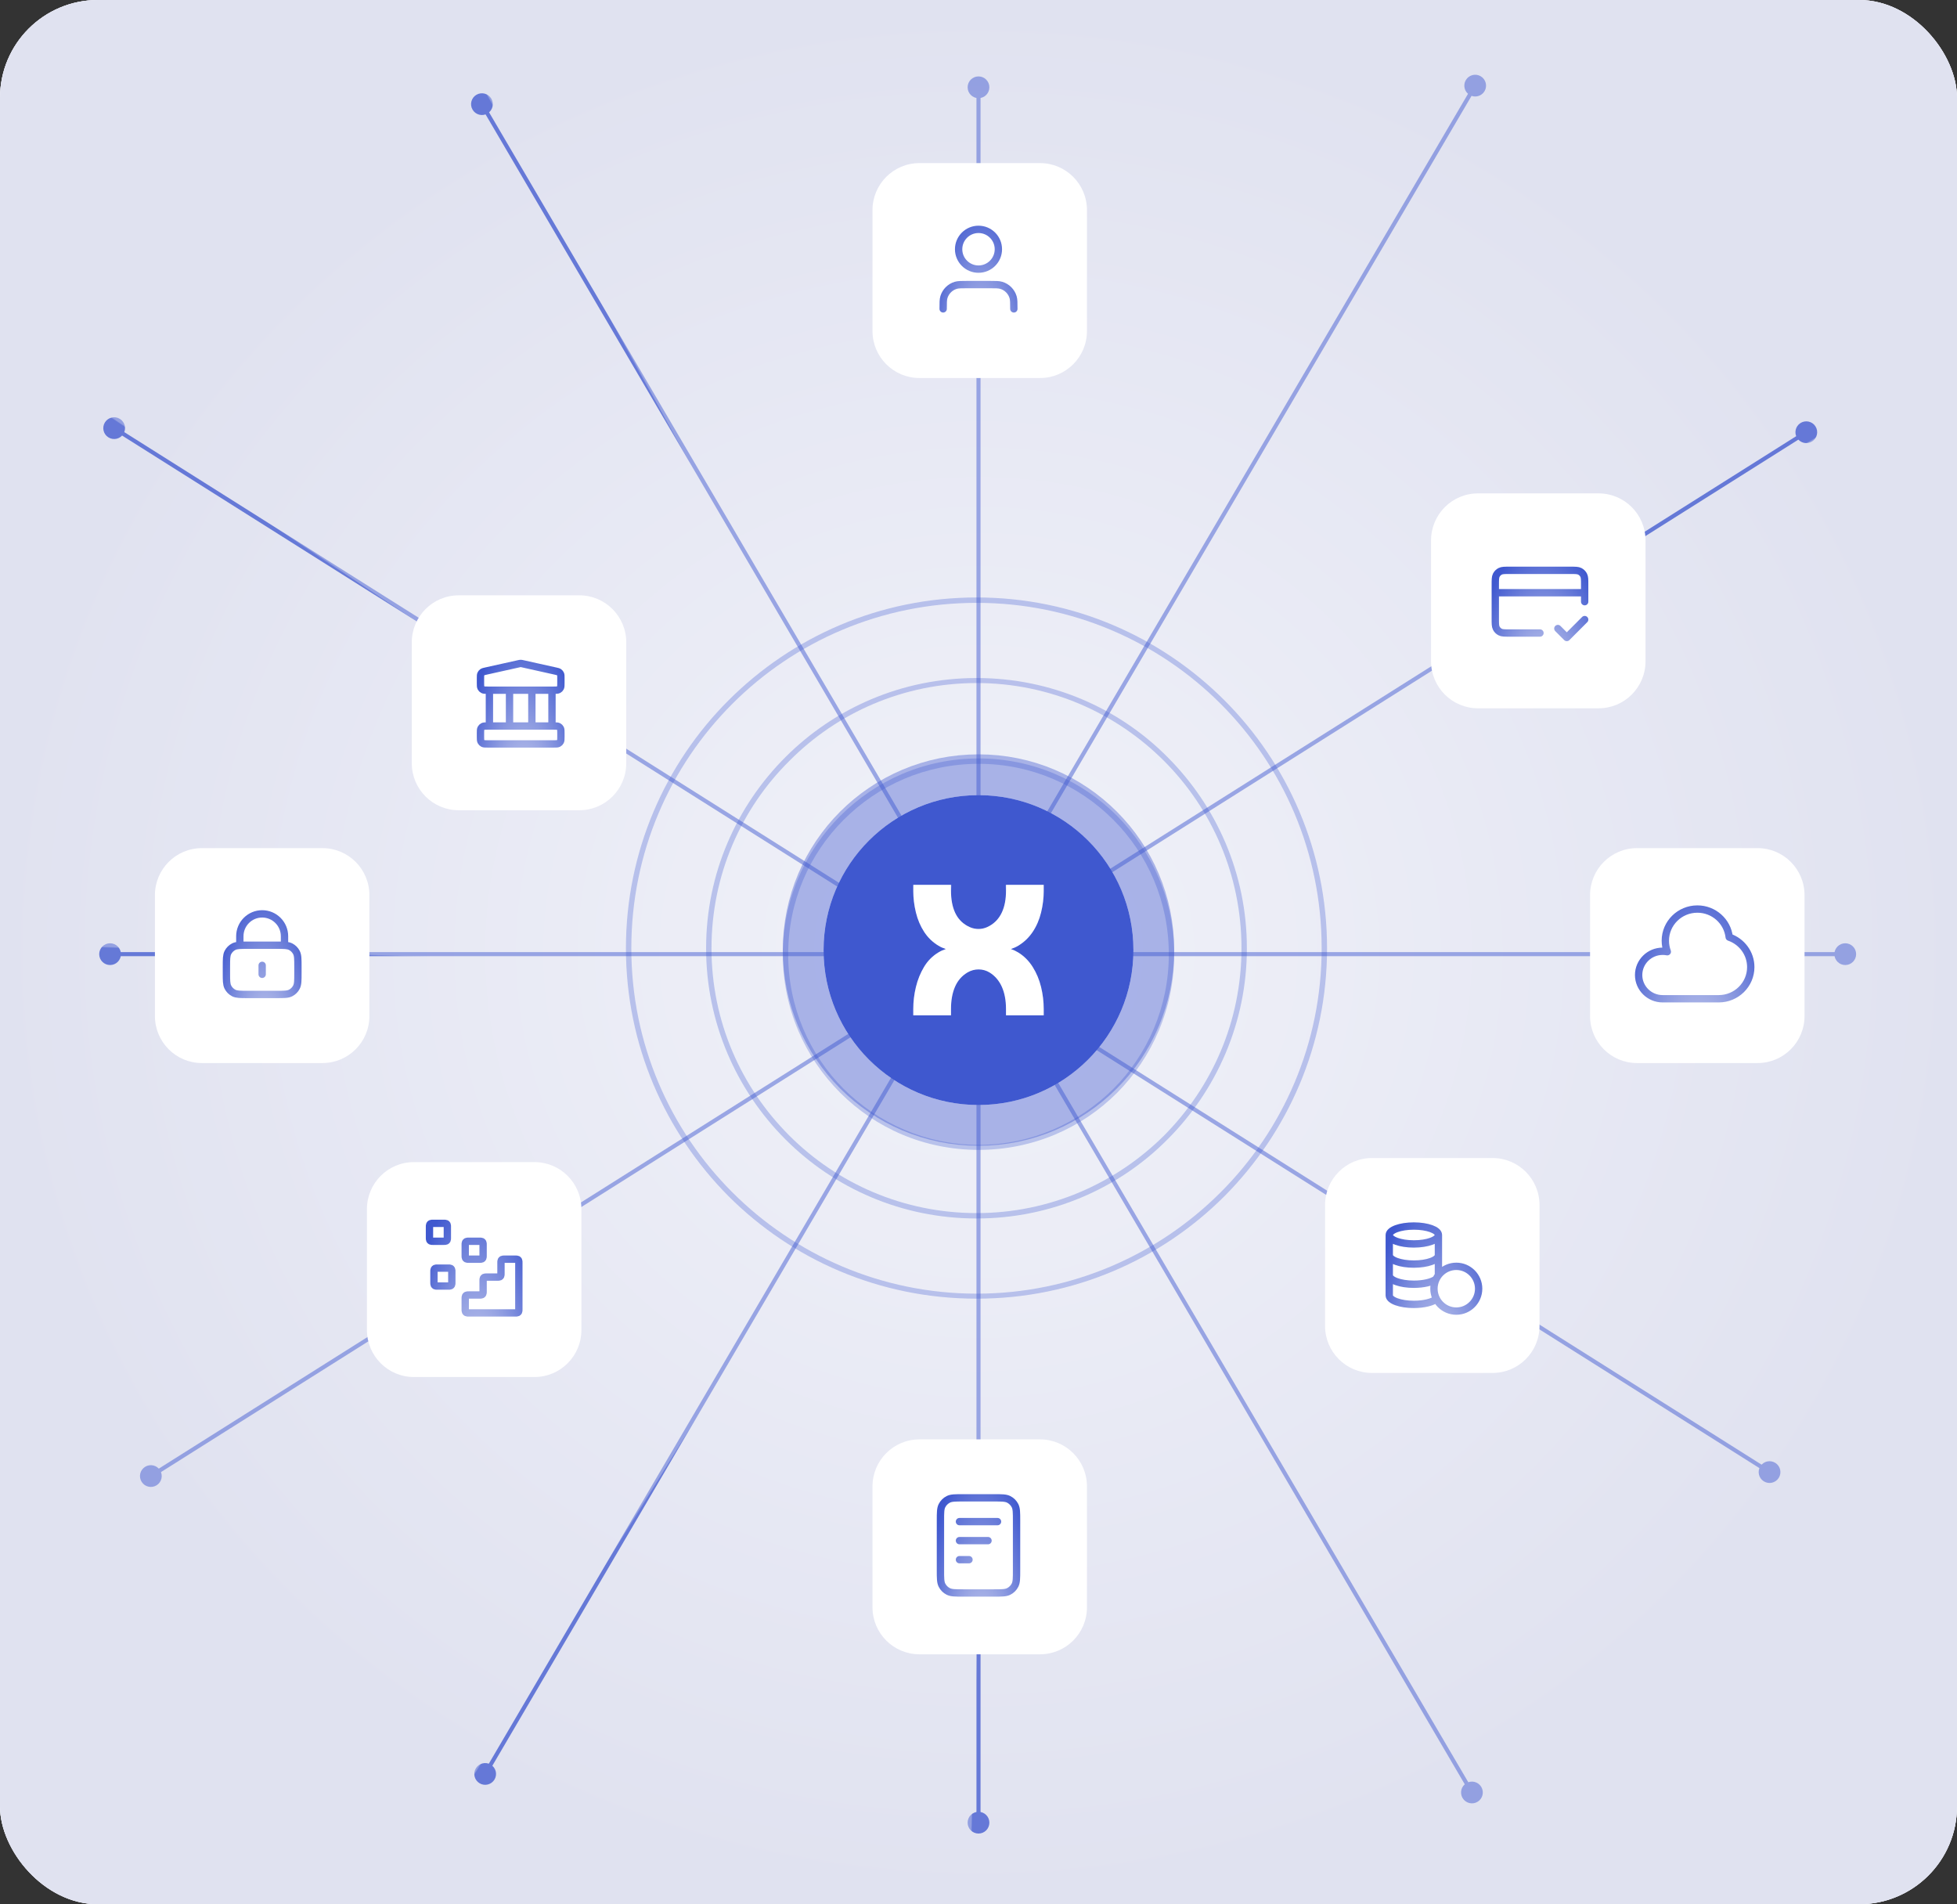 <svg width="480" height="467" viewBox="0 0 480 467" fill="none" xmlns="http://www.w3.org/2000/svg">
<rect x="0" y="0" width="480" height="467" fill="#333333" stroke="none"/>
<rect width="480" height="467" rx="24" fill="url(#paint0_radial_3778_17010)"/>
<rect width="480" height="467" rx="24" fill="#F5F5FA"/>
<rect width="480" height="467" rx="24" fill="url(#paint1_radial_3778_17010)"/>
<path d="M25.744 103.578C24.959 104.823 25.332 106.47 26.578 107.256C27.823 108.041 29.47 107.668 30.256 106.422C31.041 105.177 30.668 103.53 29.422 102.744C28.177 101.959 26.53 102.332 25.744 103.578ZM431.766 359.597C430.981 360.843 431.354 362.49 432.6 363.275C433.846 364.061 435.492 363.688 436.278 362.442C437.063 361.196 436.69 359.549 435.444 358.764C434.199 357.978 432.552 358.351 431.766 359.597ZM28 105L27.733 105.423L433.755 361.442L434.022 361.02L434.289 360.597L28.267 104.577L28 105Z" fill="url(#paint2_linear_3778_17010)"/>
<path d="M24.333 234C24.333 235.473 25.527 236.667 27 236.667C28.473 236.667 29.667 235.473 29.667 234C29.667 232.527 28.473 231.333 27 231.333C25.527 231.333 24.333 232.527 24.333 234ZM449.926 234C449.926 235.473 451.12 236.667 452.593 236.667C454.065 236.667 455.259 235.473 455.259 234C455.259 232.527 454.065 231.333 452.593 231.333C451.12 231.333 449.926 232.527 449.926 234ZM27 234V234.5H452.593V234V233.5H27V234Z" fill="url(#paint3_linear_3778_17010)"/>
<path d="M240 449.667C241.473 449.667 242.667 448.473 242.667 447C242.667 445.527 241.473 444.333 240 444.333C238.527 444.333 237.333 445.527 237.333 447C237.333 448.473 238.527 449.667 240 449.667ZM240 24.074C241.473 24.074 242.667 22.88 242.667 21.407C242.667 19.935 241.473 18.741 240 18.741C238.527 18.741 237.333 19.935 237.333 21.407C237.333 22.88 238.527 24.074 240 24.074ZM240 447H240.5L240.5 21.407H240H239.5L239.5 447H240Z" fill="url(#paint4_linear_3778_17010)"/>
<path d="M445.294 104.578C444.509 103.332 442.862 102.959 441.616 103.744C440.371 104.53 439.997 106.176 440.783 107.422C441.568 108.668 443.215 109.041 444.461 108.256C445.707 107.47 446.08 105.824 445.294 104.578ZM39.256 360.571C38.47 359.325 36.824 358.952 35.578 359.737C34.332 360.523 33.959 362.17 34.744 363.415C35.529 364.661 37.176 365.034 38.422 364.249C39.668 363.464 40.041 361.817 39.256 360.571ZM443.039 106L442.772 105.577L36.733 361.57L37 361.993L37.267 362.416L443.305 106.423L443.039 106Z" fill="url(#paint5_linear_3778_17010)"/>
<path d="M116.856 23.243C115.586 23.988 115.16 25.622 115.905 26.892C116.65 28.162 118.284 28.588 119.554 27.843C120.824 27.098 121.25 25.464 120.505 24.194C119.76 22.924 118.126 22.498 116.856 23.243ZM359.677 437.294C358.406 438.039 357.98 439.672 358.725 440.943C359.47 442.213 361.104 442.639 362.375 441.894C363.645 441.149 364.071 439.515 363.326 438.245C362.581 436.974 360.947 436.549 359.677 437.294ZM118.205 25.543L117.774 25.796L360.594 439.847L361.026 439.594L361.457 439.341L118.636 25.29L118.205 25.543Z" fill="url(#paint6_linear_3778_17010)"/>
<path d="M117.651 437.349C118.921 438.094 120.555 437.668 121.3 436.398C122.045 435.127 121.619 433.494 120.349 432.749C119.079 432.004 117.445 432.429 116.7 433.7C115.955 434.97 116.381 436.604 117.651 437.349ZM360.475 23.3C361.745 24.045 363.379 23.619 364.124 22.349C364.869 21.078 364.443 19.445 363.173 18.7C361.903 17.954 360.269 18.38 359.524 19.651C358.779 20.921 359.205 22.555 360.475 23.3ZM119 435.049L119.431 435.302L362.255 21.253L361.824 21L361.393 20.747L118.569 434.796L119 435.049Z" fill="url(#paint7_linear_3778_17010)"/>
<path d="M431.096 208H401.507C395.152 208 390 213.162 390 219.529V249.176C390 255.544 395.152 260.706 401.507 260.706H431.096C437.451 260.706 442.603 255.544 442.603 249.176V219.529C442.603 213.162 437.451 208 431.096 208Z" fill="white"/>
<path d="M408.949 233.403L408.777 234.286C409.097 234.348 409.426 234.233 409.636 233.984C409.846 233.735 409.906 233.392 409.792 233.087L408.949 233.403ZM424.127 229.836L423.233 229.937C423.272 230.283 423.507 230.575 423.836 230.688L424.127 229.836ZM429.414 237.176H428.514C428.514 240.957 425.409 244.04 421.557 244.04V244.94V245.84C426.383 245.84 430.314 241.971 430.314 237.176H429.414ZM408.462 230.705H409.362C409.362 226.924 412.466 223.84 416.319 223.84V222.94V222.04C411.492 222.04 407.562 225.91 407.562 230.705H408.462ZM407.807 244.94V244.04C405.039 244.04 402.814 241.826 402.814 239.117H401.914H401.014C401.014 242.84 404.065 245.84 407.807 245.84V244.94ZM401.914 239.117H402.814C402.814 236.408 405.039 234.193 407.807 234.193V233.293V232.393C404.065 232.393 401.014 235.394 401.014 239.117H401.914ZM407.807 233.293V234.193C408.14 234.193 408.464 234.225 408.777 234.286L408.949 233.403L409.12 232.519C408.695 232.437 408.255 232.393 407.807 232.393V233.293ZM408.949 233.403L409.792 233.087C409.514 232.346 409.362 231.544 409.362 230.705H408.462H407.562C407.562 231.763 407.754 232.779 408.106 233.719L408.949 233.403ZM416.319 222.94V223.84C419.906 223.84 422.847 226.516 423.233 229.937L424.127 229.836L425.022 229.735C424.533 225.398 420.816 222.04 416.319 222.04V222.94ZM424.127 229.836L423.836 230.688C426.566 231.621 428.514 234.179 428.514 237.176H429.414H430.314C430.314 233.375 427.843 230.155 424.419 228.984L424.127 229.836ZM407.807 244.94V245.84H421.557V244.94V244.04H407.807V244.94Z" fill="url(#paint8_radial_3778_17010)"/>
<path d="M142.096 146H112.507C106.152 146 101 151.162 101 157.529V187.176C101 193.544 106.152 198.706 112.507 198.706H142.096C148.451 198.706 153.603 193.544 153.603 187.176V157.529C153.603 151.162 148.451 146 142.096 146Z" fill="white"/>
<path d="M120.041 169.265V178.049M124.973 169.265V178.049M130.452 169.265V178.049M135.384 169.265V178.049M117.849 179.806V180.685C117.849 181.3 117.849 181.607 117.969 181.842C118.074 182.049 118.242 182.217 118.448 182.322C118.682 182.442 118.989 182.442 119.603 182.442H135.822C136.436 182.442 136.743 182.442 136.977 182.322C137.183 182.217 137.351 182.049 137.456 181.842C137.575 181.607 137.575 181.3 137.575 180.685V179.806C137.575 179.191 137.575 178.884 137.456 178.649C137.351 178.442 137.183 178.274 136.977 178.169C136.743 178.049 136.436 178.049 135.822 178.049H119.603C118.989 178.049 118.682 178.049 118.448 178.169C118.242 178.274 118.074 178.442 117.969 178.649C117.849 178.884 117.849 179.191 117.849 179.806ZM127.332 162.762L119.222 164.567C118.733 164.676 118.488 164.731 118.305 164.863C118.143 164.979 118.017 165.137 117.938 165.32C117.849 165.528 117.849 165.779 117.849 166.282V167.508C117.849 168.123 117.849 168.431 117.969 168.666C118.074 168.872 118.242 169.04 118.448 169.145C118.682 169.265 118.989 169.265 119.603 169.265H135.822C136.436 169.265 136.743 169.265 136.977 169.145C137.183 169.04 137.351 168.872 137.456 168.666C137.575 168.431 137.575 168.123 137.575 167.508V166.282C137.575 165.779 137.575 165.528 137.486 165.32C137.408 165.137 137.281 164.979 137.12 164.863C136.937 164.731 136.692 164.676 136.202 164.567L128.093 162.762C127.951 162.73 127.88 162.714 127.808 162.708C127.744 162.702 127.68 162.702 127.617 162.708C127.545 162.714 127.474 162.73 127.332 162.762Z" stroke="url(#paint9_radial_3778_17010)" stroke-width="1.8" stroke-linecap="round" stroke-linejoin="round"/>
<path d="M392.096 121H362.507C356.152 121 351 126.162 351 132.529V162.176C351 168.544 356.152 173.706 362.507 173.706H392.096C398.451 173.706 403.603 168.544 403.603 162.176V132.529C403.603 126.162 398.451 121 392.096 121Z" fill="white"/>
<mask id="mask0_3778_17010" style="mask-type:luminance" maskUnits="userSpaceOnUse" x="364" y="134" width="27" height="27">
<path d="M390.452 134.176H364.151V160.529H390.452V134.176Z" fill="white"/>
</mask>
<g mask="url(#mask0_3778_17010)">
<path d="M382.101 154.146L384.292 156.342L388.676 151.95M388.676 145.362H366.758M388.676 147.558V143.385C388.676 142.155 388.676 141.54 388.437 141.071C388.226 140.657 387.891 140.321 387.479 140.111C387.01 139.872 386.396 139.872 385.169 139.872H370.265C369.037 139.872 368.423 139.872 367.955 140.111C367.542 140.321 367.207 140.657 366.997 141.071C366.758 141.54 366.758 142.155 366.758 143.385V151.73C366.758 152.96 366.758 153.575 366.997 154.045C367.207 154.458 367.542 154.794 367.955 155.005C368.423 155.244 369.037 155.244 370.265 155.244H377.716" stroke="url(#paint10_radial_3778_17010)" stroke-width="1.8" stroke-linecap="round" stroke-linejoin="round"/>
</g>
<path d="M79.096 208H49.507C43.152 208 38 213.162 38 219.529V249.176C38 255.544 43.152 260.706 49.507 260.706H79.096C85.451 260.706 90.603 255.544 90.603 249.176V219.529C90.603 213.162 85.451 208 79.096 208Z" fill="white"/>
<path d="M69.783 231.806V229.61C69.783 226.578 67.33 224.12 64.303 224.12C61.277 224.12 58.824 226.578 58.824 229.61V231.806M64.303 236.748V238.943M60.797 243.884H67.81C69.652 243.884 70.572 243.884 71.275 243.525C71.894 243.21 72.397 242.706 72.712 242.086C73.071 241.382 73.071 240.458 73.071 238.614V237.077C73.071 235.232 73.071 234.309 72.712 233.605C72.397 232.985 71.894 232.481 71.275 232.166C70.572 231.806 69.652 231.806 67.81 231.806H60.797C58.955 231.806 58.035 231.806 57.331 232.166C56.713 232.481 56.21 232.985 55.895 233.605C55.536 234.309 55.536 235.232 55.536 237.077V238.614C55.536 240.458 55.536 241.382 55.895 242.086C56.21 242.706 56.713 243.21 57.331 243.525C58.035 243.884 58.955 243.884 60.797 243.884Z" stroke="url(#paint11_radial_3778_17010)" stroke-width="1.8" stroke-linecap="round" stroke-linejoin="round"/>
<path d="M366.096 284H336.507C330.152 284 325 289.162 325 295.529V325.176C325 331.544 330.152 336.706 336.507 336.706H366.096C372.451 336.706 377.603 331.544 377.603 325.176V295.529C377.603 289.162 372.451 284 366.096 284Z" fill="white"/>
<path d="M351.71 316.049C351.71 319.081 354.163 321.539 357.19 321.539C360.216 321.539 362.669 319.081 362.669 316.049C362.669 313.017 360.216 310.559 357.19 310.559C354.163 310.559 351.71 313.017 351.71 316.049ZM351.71 316.049C351.71 314.813 352.118 313.672 352.806 312.754V302.873M351.71 316.049C351.71 316.955 351.929 317.81 352.317 318.563C351.394 319.345 349.262 319.892 346.778 319.892C343.45 319.892 340.751 318.908 340.751 317.696V302.873M352.806 302.873C352.806 304.085 350.107 305.068 346.778 305.068C343.45 305.068 340.751 304.085 340.751 302.873M352.806 302.873C352.806 301.66 350.107 300.676 346.778 300.676C343.45 300.676 340.751 301.66 340.751 302.873M340.751 312.755C340.751 313.967 343.45 314.951 346.778 314.951C349.178 314.951 351.249 314.44 352.219 313.701M352.806 307.814C352.806 309.026 350.107 310.009 346.778 310.009C343.45 310.009 340.751 309.026 340.751 307.814" stroke="url(#paint12_radial_3778_17010)" stroke-width="1.8" stroke-linecap="round" stroke-linejoin="round"/>
<path d="M131.096 285H101.507C95.152 285 90 290.162 90 296.529V326.176C90 332.544 95.152 337.706 101.507 337.706H131.096C137.451 337.706 142.603 332.544 142.603 326.176V296.529C142.603 290.162 137.451 285 131.096 285Z" fill="white"/>
<path d="M126.381 321.982C126.688 321.982 126.842 321.982 126.959 321.922C127.062 321.869 127.146 321.785 127.198 321.682C127.258 321.565 127.258 321.411 127.258 321.103V309.684C127.258 309.376 127.258 309.223 127.198 309.105C127.146 309.002 127.062 308.918 126.959 308.866C126.842 308.806 126.688 308.806 126.381 308.806H123.751C123.444 308.806 123.291 308.806 123.174 308.866C123.071 308.918 122.987 309.002 122.934 309.105C122.875 309.223 122.875 309.376 122.875 309.684V312.32C122.875 312.627 122.875 312.781 122.815 312.898C122.762 313.002 122.678 313.086 122.575 313.138C122.458 313.198 122.305 313.198 121.998 313.198H119.368C119.061 313.198 118.907 313.198 118.79 313.258C118.687 313.31 118.603 313.394 118.551 313.497C118.491 313.615 118.491 313.769 118.491 314.076V316.712C118.491 317.019 118.491 317.173 118.431 317.29C118.379 317.393 118.295 317.477 118.192 317.53C118.075 317.59 117.921 317.59 117.614 317.59H114.984C114.677 317.59 114.524 317.59 114.407 317.65C114.304 317.702 114.22 317.786 114.167 317.89C114.107 318.007 114.107 318.161 114.107 318.468V321.103C114.107 321.411 114.107 321.565 114.167 321.682C114.22 321.785 114.304 321.869 114.407 321.922C114.524 321.982 114.677 321.982 114.984 321.982H126.381Z" stroke="url(#paint13_radial_3778_17010)" stroke-width="1.8" stroke-linecap="round" stroke-linejoin="round"/>
<path d="M114.107 305.292C114.107 304.985 114.107 304.831 114.167 304.714C114.22 304.61 114.304 304.526 114.407 304.473C114.524 304.414 114.677 304.414 114.984 304.414H117.614C117.921 304.414 118.075 304.414 118.192 304.473C118.295 304.526 118.379 304.61 118.431 304.714C118.491 304.831 118.491 304.985 118.491 305.292V307.927C118.491 308.235 118.491 308.388 118.431 308.506C118.379 308.609 118.295 308.693 118.192 308.746C118.075 308.806 117.921 308.806 117.614 308.806H114.984C114.677 308.806 114.524 308.806 114.407 308.746C114.304 308.693 114.22 308.609 114.167 308.506C114.107 308.388 114.107 308.235 114.107 307.927V305.292Z" stroke="url(#paint14_radial_3778_17010)" stroke-width="1.8" stroke-linecap="round" stroke-linejoin="round"/>
<path d="M106.436 311.88C106.436 311.573 106.436 311.419 106.496 311.302C106.549 311.198 106.632 311.114 106.735 311.061C106.853 311.002 107.006 311.002 107.313 311.002H109.943C110.25 311.002 110.403 311.002 110.521 311.061C110.624 311.114 110.708 311.198 110.76 311.302C110.82 311.419 110.82 311.573 110.82 311.88V314.515C110.82 314.823 110.82 314.976 110.76 315.094C110.708 315.197 110.624 315.281 110.521 315.334C110.403 315.394 110.25 315.394 109.943 315.394H107.313C107.006 315.394 106.853 315.394 106.735 315.334C106.632 315.281 106.549 315.197 106.496 315.094C106.436 314.976 106.436 314.823 106.436 314.515V311.88Z" stroke="url(#paint15_radial_3778_17010)" stroke-width="1.8" stroke-linecap="round" stroke-linejoin="round"/>
<path d="M105.34 300.9C105.34 300.593 105.34 300.439 105.4 300.321C105.453 300.218 105.536 300.134 105.64 300.081C105.757 300.021 105.91 300.021 106.217 300.021H108.847C109.154 300.021 109.307 300.021 109.425 300.081C109.528 300.134 109.612 300.218 109.664 300.321C109.724 300.439 109.724 300.593 109.724 300.9V303.535C109.724 303.842 109.724 303.996 109.664 304.114C109.612 304.217 109.528 304.301 109.425 304.354C109.307 304.414 109.154 304.414 108.847 304.414H106.217C105.91 304.414 105.757 304.414 105.64 304.354C105.536 304.301 105.453 304.217 105.4 304.114C105.34 303.996 105.34 303.842 105.34 303.535V300.9Z" stroke="url(#paint16_radial_3778_17010)" stroke-width="1.8" stroke-linecap="round" stroke-linejoin="round"/>
<path d="M255.096 40H225.507C219.152 40 214 45.162 214 51.529V81.177C214 87.544 219.152 92.706 225.507 92.706H255.096C261.451 92.706 266.603 87.544 266.603 81.177V51.529C266.603 45.162 261.451 40 255.096 40Z" fill="white"/>
<path d="M248.667 75.75C248.667 74.238 248.667 73.482 248.48 72.867C248.06 71.482 246.976 70.398 245.591 69.978C244.976 69.792 244.22 69.792 242.708 69.792H237.292C235.78 69.792 235.024 69.792 234.409 69.978C233.024 70.398 231.94 71.482 231.52 72.867C231.333 73.482 231.333 74.238 231.333 75.75M244.875 61.125C244.875 63.817 242.692 66 240 66C237.308 66 235.125 63.817 235.125 61.125C235.125 58.433 237.308 56.25 240 56.25C242.692 56.25 244.875 58.433 244.875 61.125Z" stroke="url(#paint17_radial_3778_17010)" stroke-width="1.8" stroke-linecap="round" stroke-linejoin="round"/>
<path d="M255.096 353H225.507C219.152 353 214 358.162 214 364.529V394.176C214 400.544 219.152 405.706 225.507 405.706H255.096C261.451 405.706 266.603 400.544 266.603 394.176V364.529C266.603 358.162 261.451 353 255.096 353Z" fill="white"/>
<path d="M242.333 377.833H235.333M237.667 382.5H235.333M244.667 373.167H235.333M249.333 372.933V385.067C249.333 387.027 249.333 388.007 248.952 388.756C248.616 389.414 248.081 389.95 247.422 390.285C246.674 390.667 245.694 390.667 243.733 390.667H236.267C234.307 390.667 233.326 390.667 232.578 390.285C231.919 389.95 231.384 389.414 231.048 388.756C230.667 388.007 230.667 387.027 230.667 385.067V372.933C230.667 370.973 230.667 369.993 231.048 369.245C231.384 368.586 231.919 368.051 232.578 367.715C233.326 367.333 234.307 367.333 236.267 367.333H243.733C245.694 367.333 246.674 367.333 247.422 367.715C248.081 368.051 248.616 368.586 248.952 369.245C249.333 369.993 249.333 370.973 249.333 372.933Z" stroke="url(#paint18_radial_3778_17010)" stroke-width="1.8" stroke-linecap="round" stroke-linejoin="round"/>
<path fill-rule="evenodd" clip-rule="evenodd" d="M239.554 146.524C263.284 146.524 284.744 156.167 300.343 171.766C315.848 187.27 325.49 208.825 325.49 232.554C325.49 256.284 315.847 277.744 300.343 293.343C284.744 308.942 263.284 318.49 239.554 318.49C215.73 318.49 194.27 308.942 178.671 293.343C163.166 277.744 153.524 256.284 153.524 232.554C153.524 208.825 163.167 187.27 178.671 171.766C194.27 156.167 215.73 146.524 239.554 146.524ZM299.398 172.617C284.082 157.302 262.906 147.847 239.554 147.847C216.109 147.847 194.932 157.301 179.617 172.617C164.302 187.932 154.847 209.109 154.847 232.554C154.847 255.906 164.301 277.082 179.617 292.398C194.932 307.713 216.109 317.262 239.554 317.262C262.906 317.262 284.082 307.713 299.398 292.398C314.713 277.082 324.167 255.906 324.167 232.554C324.167 209.109 314.713 187.932 299.398 172.617Z" fill="#3F58CF" fill-opacity="0.3"/>
<path fill-rule="evenodd" clip-rule="evenodd" d="M239.554 166.282C257.801 166.282 274.439 173.657 286.351 185.663C298.358 197.669 305.826 214.213 305.826 232.554C305.826 250.801 298.358 267.439 286.351 279.445C274.439 291.452 257.8 298.826 239.554 298.826C221.214 298.826 204.67 291.452 192.663 279.445C180.657 267.439 173.188 250.8 173.188 232.554C173.188 214.213 180.657 197.669 192.663 185.663C204.67 173.657 221.214 166.282 239.554 166.282ZM285.501 186.609C273.683 174.791 257.422 167.512 239.554 167.512C221.592 167.512 205.331 174.791 193.608 186.609C181.79 198.332 174.511 214.592 174.511 232.555C174.511 250.518 181.79 266.684 193.608 278.501C205.331 290.225 221.591 297.504 239.554 297.504C257.422 297.504 273.683 290.225 285.501 278.501C297.224 266.684 304.503 250.518 304.503 232.555C304.503 214.592 297.223 198.331 285.501 186.609Z" fill="#3F58CF" fill-opacity="0.3"/>
<path fill-rule="evenodd" clip-rule="evenodd" d="M240.047 186C253.288 186 265.3 191.391 274.002 200.093C282.609 208.794 288 220.806 288 234.047C288 247.288 282.609 259.3 274.002 268.002C265.3 276.703 253.288 282 240.047 282C226.711 282 214.794 276.703 206.093 268.002C197.391 259.3 192 247.288 192 234.047C192 220.806 197.391 208.794 206.093 200.093C214.794 191.391 226.712 186 240.047 186ZM273.056 201.038C264.544 192.525 252.911 187.324 240.047 187.324C227.089 187.324 215.456 192.526 206.944 201.038C198.526 209.455 193.324 221.089 193.324 234.047C193.324 246.911 198.526 258.638 206.944 267.056C215.456 275.474 227.089 280.771 240.047 280.771C252.911 280.771 264.544 275.474 273.056 267.056C281.474 258.639 286.676 246.911 286.676 234.047C286.676 221.089 281.474 209.456 273.056 201.038Z" fill="#3F58CF" fill-opacity="0.3"/>
<path d="M278 233C278 212.013 260.987 195 240 195C219.013 195 202 212.013 202 233C202 253.987 219.013 271 240 271C260.987 271 278 253.987 278 233Z" fill="#3F58CF"/>
<path d="M240 190C263.748 190 283 209.252 283 233C283 256.748 263.748 276 240 276C216.252 276 197 256.748 197 233C197 209.252 216.252 190 240 190Z" stroke="#3F58CF" stroke-opacity="0.4" stroke-width="10"/>
<path d="M253.293 228.544C254.228 227.145 254.912 225.56 255.347 223.792C255.78 222.025 256 220.528 256 218.72L255.779 217.051H246.576L246.738 218.74C246.738 220.853 246.408 222.316 245.735 223.762C245.062 225.207 244.063 226.305 242.737 227.059C242.53 227.175 242.315 227.284 242.094 227.383C240.774 227.976 239.245 227.976 237.916 227.396C237.68 227.292 237.45 227.18 237.23 227.056C235.883 226.302 234.884 225.204 234.231 223.759C233.582 222.316 233.253 220.832 233.253 218.719L233.45 217.028L224.355 217L224 218.723C224 220.534 224.218 222.025 224.65 223.79C225.083 225.557 225.759 227.142 226.671 228.541C227.583 229.944 228.755 231.073 230.189 231.935C230.746 232.27 231.346 232.537 231.989 232.743C231.335 232.958 230.727 233.238 230.155 233.583C228.698 234.468 227.526 235.651 226.637 237.139C225.746 238.625 225.083 240.263 224.65 242.051C224.215 243.84 224 245.64 224 247.449V249H233.253V247.449C233.253 245.338 233.579 243.527 234.231 242.019C234.884 240.509 235.883 239.346 237.23 238.528C237.26 238.511 237.289 238.493 237.32 238.476C238.989 237.492 241.101 237.49 242.745 238.513C242.753 238.519 242.76 238.524 242.767 238.528C244.071 239.348 245.059 240.512 245.733 242.019C246.406 243.527 246.744 245.338 246.744 247.449V249H255.997V247.449C255.997 245.637 255.78 243.84 255.345 242.051C254.909 240.263 254.226 238.625 253.292 237.139C252.357 235.653 251.174 234.468 249.74 233.583C249.181 233.241 248.582 232.961 247.945 232.746C248.582 232.54 249.181 232.273 249.74 231.935C251.174 231.073 252.357 229.941 253.292 228.541L253.293 228.544Z" fill="#6580E1" fill-opacity="0.6"/>
<path d="M253.293 228.542C254.228 227.142 254.912 225.557 255.347 223.79C255.78 222.021 256 220.234 256 218.425V217.002H246.747V218.425C246.747 220.539 246.408 222.314 245.735 223.759C245.062 225.204 244.063 226.301 242.737 227.056C242.53 227.172 242.315 227.282 242.094 227.381C240.774 227.973 239.245 227.973 237.916 227.394C237.68 227.29 237.45 227.178 237.23 227.054C235.883 226.3 234.884 225.202 234.231 223.756C233.582 222.314 233.253 220.536 233.253 218.422V217H224V218.422C224 220.234 224.218 222.021 224.65 223.787C225.083 225.555 225.759 227.14 226.671 228.54C227.583 229.942 228.755 231.072 230.189 231.933C230.746 232.268 231.346 232.535 231.989 232.741C231.335 232.957 230.727 233.236 230.155 233.582C228.698 234.465 227.526 235.649 226.637 237.138C225.746 238.624 225.083 240.261 224.65 242.05C224.215 243.838 224 245.639 224 247.447V249H233.253V247.447C233.253 245.337 233.579 243.525 234.231 242.017C234.884 240.509 235.883 239.344 237.23 238.527C237.26 238.509 237.289 238.491 237.32 238.474C238.989 237.491 241.101 237.488 242.745 238.512C242.753 238.517 242.76 238.522 242.767 238.527C244.071 239.347 245.059 240.511 245.733 242.017C246.406 243.525 246.744 245.337 246.744 247.447V249H255.997V247.447C255.997 245.637 255.78 243.838 255.345 242.05C254.909 240.261 254.226 238.624 253.292 237.138C252.357 235.652 251.174 234.465 249.74 233.582C249.181 233.238 248.582 232.959 247.945 232.743C248.582 232.537 249.181 232.27 249.74 231.933C251.174 231.072 252.357 229.939 253.292 228.54L253.293 228.542Z" fill="white"/>
<defs>
<radialGradient id="paint0_radial_3778_17010" cx="0" cy="0" r="1" gradientUnits="userSpaceOnUse" gradientTransform="translate(240 233.5) rotate(-90) scale(233.5 240)">
<stop stop-color="#F8F9FC"/>
<stop offset="1" stop-color="#E4E6F1"/>
</radialGradient>
<radialGradient id="paint1_radial_3778_17010" cx="0" cy="0" r="1" gradientUnits="userSpaceOnUse" gradientTransform="translate(240 233.5) rotate(-90) scale(233.5 240)">
<stop stop-color="#F1F2F9"/>
<stop offset="1" stop-color="#E0E2F0"/>
</radialGradient>
<linearGradient id="paint2_linear_3778_17010" x1="384.649" y1="341.463" x2="384.891" y2="341.101" gradientUnits="userSpaceOnUse">
<stop stop-color="#465ED1" stop-opacity="0.8"/>
<stop offset="0.691" stop-color="#465ED1" stop-opacity="0.5"/>
</linearGradient>
<linearGradient id="paint3_linear_3778_17010" x1="406.314" y1="243.792" x2="406.327" y2="243.356" gradientUnits="userSpaceOnUse">
<stop stop-color="#465ED1" stop-opacity="0.8"/>
<stop offset="0.691" stop-color="#465ED1" stop-opacity="0.5"/>
</linearGradient>
<linearGradient id="paint4_linear_3778_17010" x1="249.792" y1="67.686" x2="249.356" y2="67.673" gradientUnits="userSpaceOnUse">
<stop stop-color="#465ED1" stop-opacity="0.8"/>
<stop offset="0.691" stop-color="#465ED1" stop-opacity="0.5"/>
</linearGradient>
<linearGradient id="paint5_linear_3778_17010" x1="75.93" y1="325.873" x2="76.152" y2="326.248" gradientUnits="userSpaceOnUse">
<stop stop-color="#465ED1" stop-opacity="0.8"/>
<stop offset="0.691" stop-color="#465ED1" stop-opacity="0.5"/>
</linearGradient>
<linearGradient id="paint6_linear_3778_17010" x1="326.175" y1="399.524" x2="326.557" y2="399.314" gradientUnits="userSpaceOnUse">
<stop stop-color="#465ED1" stop-opacity="0.8"/>
<stop offset="0.691" stop-color="#465ED1" stop-opacity="0.5"/>
</linearGradient>
<linearGradient id="paint7_linear_3778_17010" x1="343.866" y1="70.977" x2="343.496" y2="70.746" gradientUnits="userSpaceOnUse">
<stop stop-color="#465ED1" stop-opacity="0.8"/>
<stop offset="0.691" stop-color="#465ED1" stop-opacity="0.5"/>
</linearGradient>
<radialGradient id="paint8_radial_3778_17010" cx="0" cy="0" r="1" gradientUnits="userSpaceOnUse" gradientTransform="translate(416.707 275.666) rotate(-90) scale(62.895 23.473)">
<stop offset="0.442" stop-color="#AAB4E7"/>
<stop offset="1" stop-color="#3F58CF"/>
</radialGradient>
<radialGradient id="paint9_radial_3778_17010" cx="0" cy="0" r="1" gradientUnits="userSpaceOnUse" gradientTransform="translate(128.46 210.007) rotate(-90) scale(56.428 16.838)">
<stop offset="0.442" stop-color="#AAB4E7"/>
<stop offset="1" stop-color="#3F58CF"/>
</radialGradient>
<radialGradient id="paint10_radial_3778_17010" cx="0" cy="0" r="1" gradientUnits="userSpaceOnUse" gradientTransform="translate(378.547 179.345) rotate(-90) scale(47.087 18.709)">
<stop offset="0.442" stop-color="#AAB4E7"/>
<stop offset="1" stop-color="#3F58CF"/>
</radialGradient>
<radialGradient id="paint11_radial_3778_17010" cx="0" cy="0" r="1" gradientUnits="userSpaceOnUse" gradientTransform="translate(64.969 271.487) rotate(-90) scale(56.504 14.967)">
<stop offset="0.442" stop-color="#AAB4E7"/>
<stop offset="1" stop-color="#3F58CF"/>
</radialGradient>
<radialGradient id="paint12_radial_3778_17010" cx="0" cy="0" r="1" gradientUnits="userSpaceOnUse" gradientTransform="translate(352.542 350.676) rotate(-90) scale(59.643 18.709)">
<stop offset="0.442" stop-color="#AAB4E7"/>
<stop offset="1" stop-color="#3F58CF"/>
</radialGradient>
<radialGradient id="paint13_radial_3778_17010" cx="0" cy="0" r="1" gradientUnits="userSpaceOnUse" gradientTransform="translate(117.13 352.652) rotate(-90) scale(62.782 18.709)">
<stop offset="0.442" stop-color="#AAB4E7"/>
<stop offset="1" stop-color="#3F58CF"/>
</radialGradient>
<radialGradient id="paint14_radial_3778_17010" cx="0" cy="0" r="1" gradientUnits="userSpaceOnUse" gradientTransform="translate(117.13 352.652) rotate(-90) scale(62.782 18.709)">
<stop offset="0.442" stop-color="#AAB4E7"/>
<stop offset="1" stop-color="#3F58CF"/>
</radialGradient>
<radialGradient id="paint15_radial_3778_17010" cx="0" cy="0" r="1" gradientUnits="userSpaceOnUse" gradientTransform="translate(117.13 352.652) rotate(-90) scale(62.782 18.709)">
<stop offset="0.442" stop-color="#AAB4E7"/>
<stop offset="1" stop-color="#3F58CF"/>
</radialGradient>
<radialGradient id="paint16_radial_3778_17010" cx="0" cy="0" r="1" gradientUnits="userSpaceOnUse" gradientTransform="translate(117.13 352.652) rotate(-90) scale(62.782 18.709)">
<stop offset="0.442" stop-color="#AAB4E7"/>
<stop offset="1" stop-color="#3F58CF"/>
</radialGradient>
<radialGradient id="paint17_radial_3778_17010" cx="0" cy="0" r="1" gradientUnits="userSpaceOnUse" gradientTransform="translate(240.657 102.984) rotate(-90) scale(55.747 14.795)">
<stop offset="0.442" stop-color="#AAB4E7"/>
<stop offset="1" stop-color="#3F58CF"/>
</radialGradient>
<radialGradient id="paint18_radial_3778_17010" cx="0" cy="0" r="1" gradientUnits="userSpaceOnUse" gradientTransform="translate(240.708 423.254) rotate(-90) scale(66.706 15.934)">
<stop offset="0.442" stop-color="#AAB4E7"/>
<stop offset="1" stop-color="#3F58CF"/>
</radialGradient>
</defs>
</svg>

